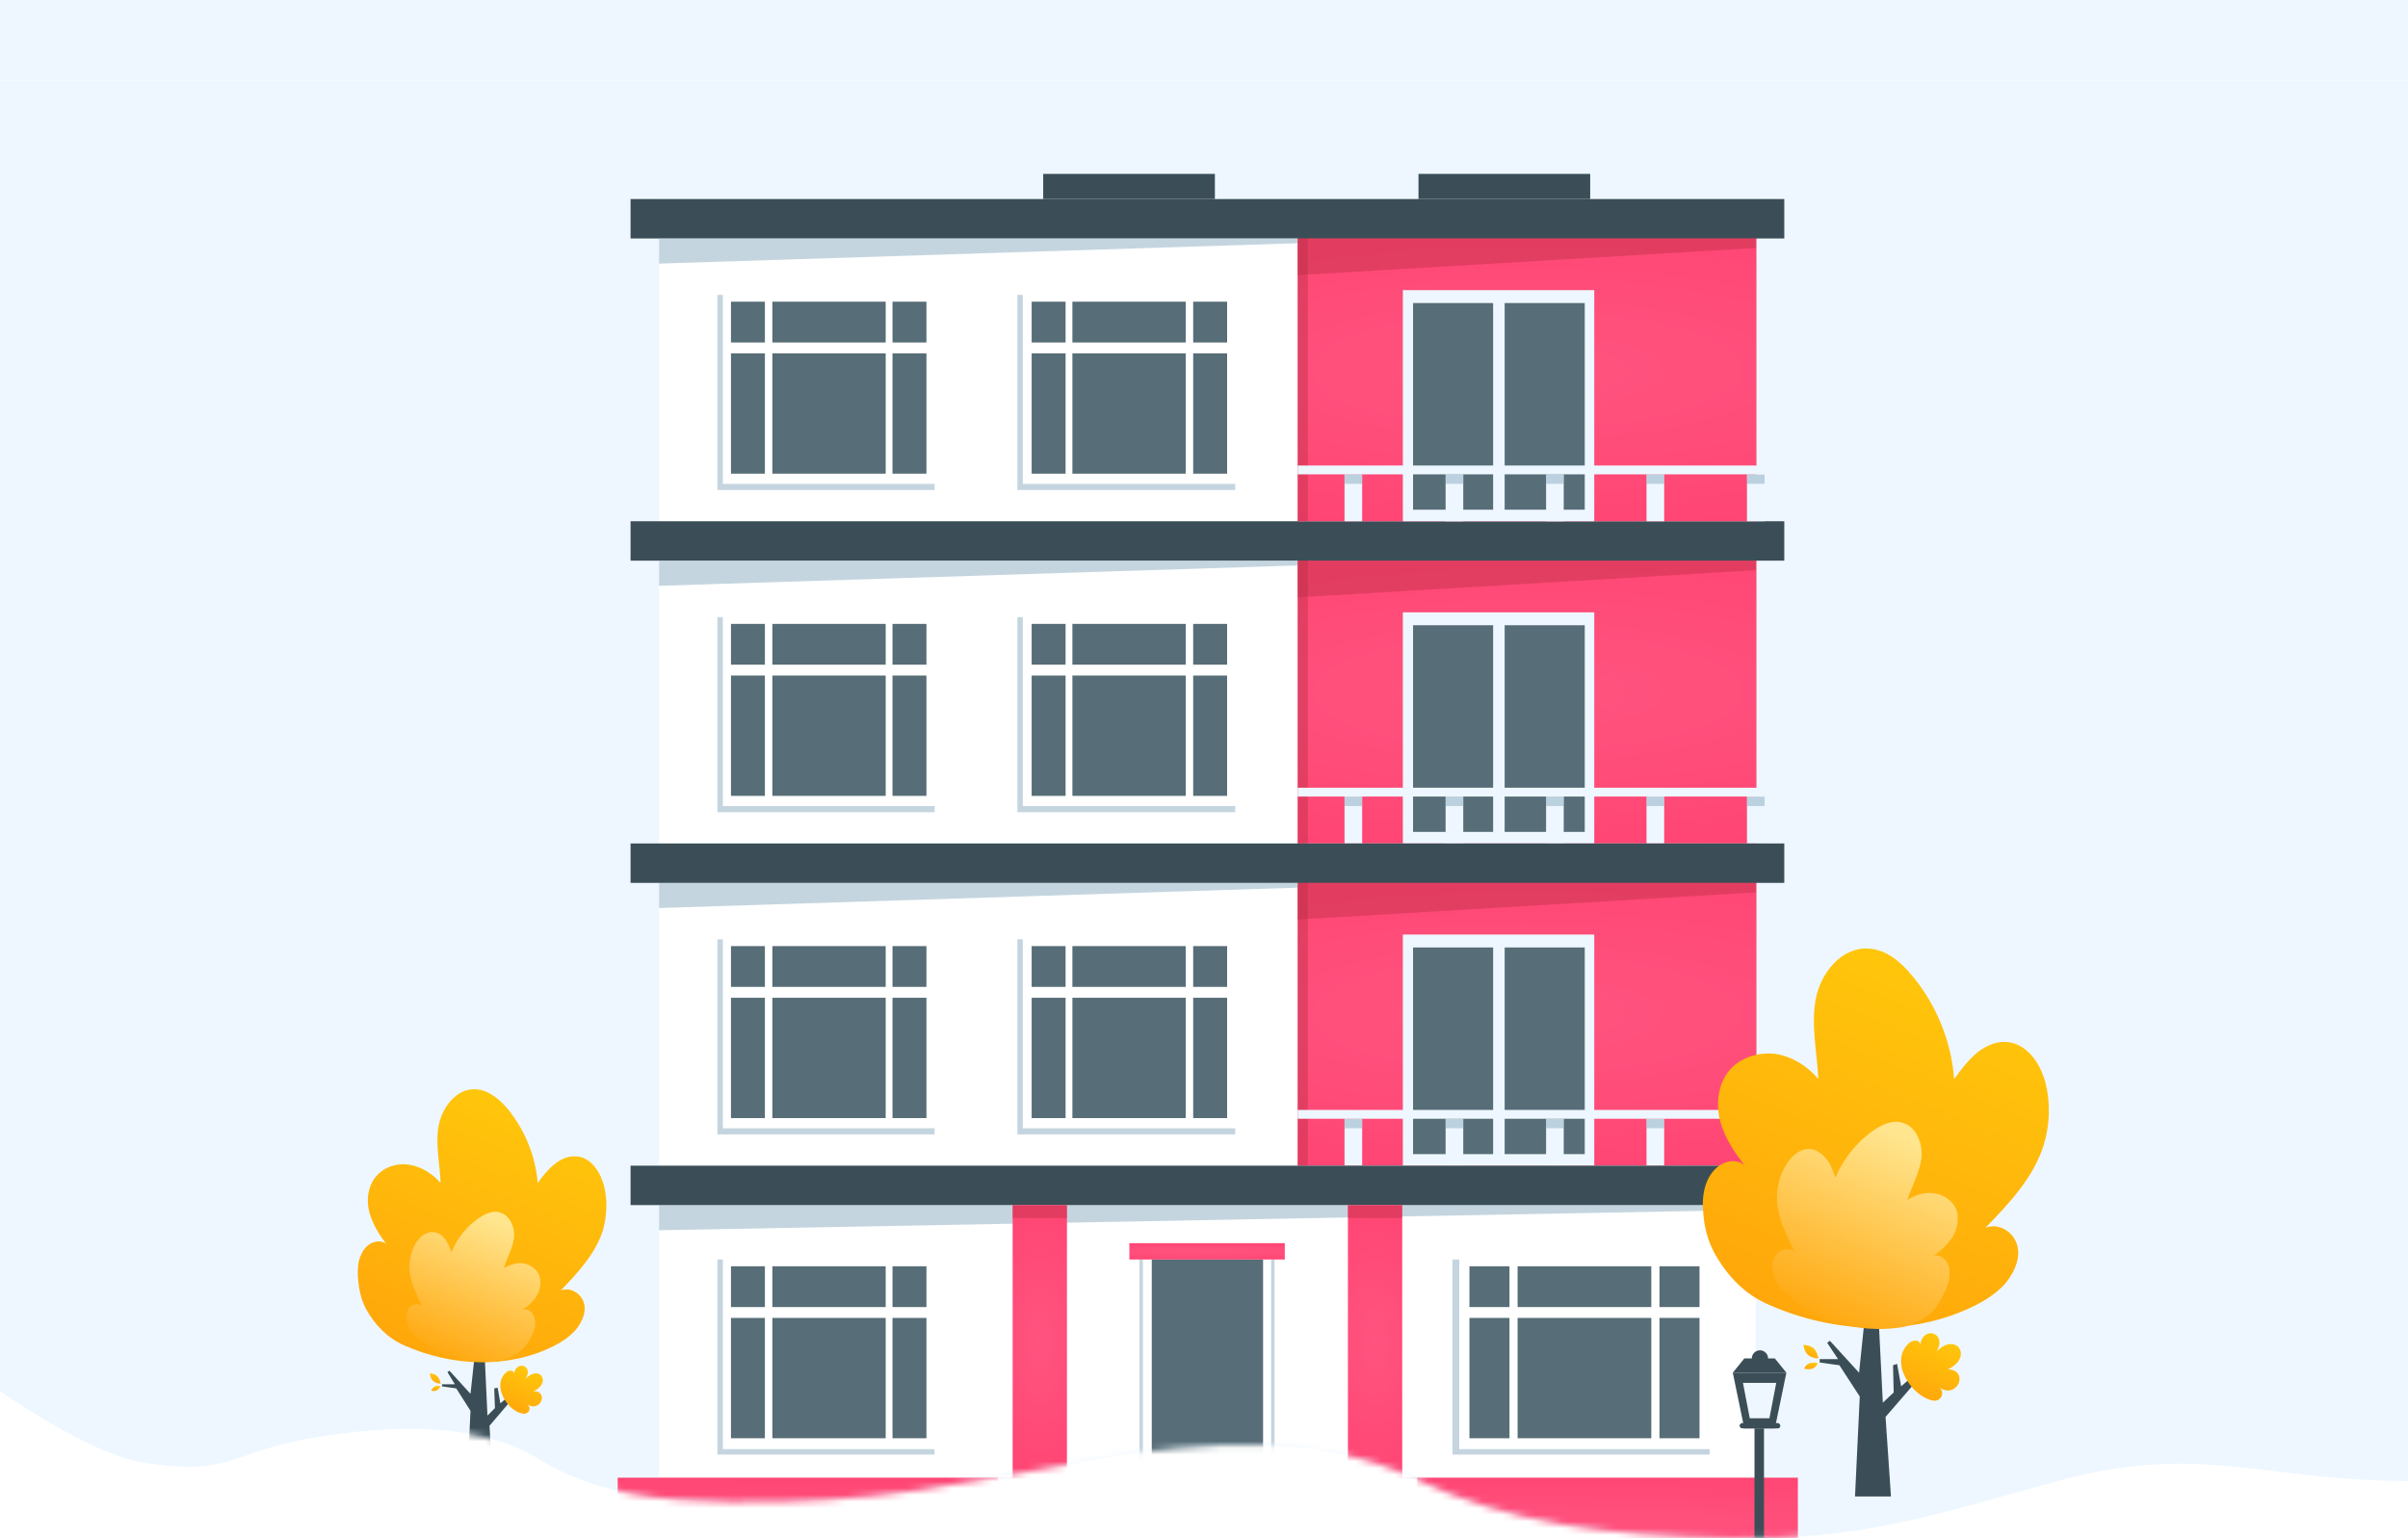 <svg width="360" height="230" viewBox="0 0 360 230" fill="none" xmlns="http://www.w3.org/2000/svg">
<rect width="360" height="230" fill="white"/>
<path d="M0 -288H360V12H0V-288Z" fill="#EEF7FF"/>
<path d="M360 12V221.449C338.497 221.449 328.827 215.633 307.624 221.449C288.969 226.566 278.169 230.361 258.829 229.973C239.977 229.594 225.756 227.843 211.589 221.108C197.407 214.322 179.905 215.427 164.425 218.113C142.893 221.868 130.976 224.911 109.131 224.574C98.608 224.377 89.446 223.562 80.46 218.113C71.475 212.665 58.789 212.961 46.653 215.008C34.517 217.056 34.707 220.779 21.474 218.7C13.248 217.408 0 208 0 208V12H360Z" fill="#EEF7FF"/>
<mask id="mask0" mask-type="alpha" maskUnits="userSpaceOnUse" x="0" y="12" width="360" height="218">
<path d="M360 12V221.449C338.497 221.449 328.827 215.633 307.624 221.449C288.969 226.566 278.169 230.361 258.829 229.973C239.977 229.594 225.756 227.843 211.589 221.108C197.407 214.322 179.905 215.427 164.425 218.113C142.893 221.868 130.976 224.911 109.131 224.574C98.608 224.377 89.446 223.562 80.46 218.113C71.475 212.665 58.789 212.961 46.653 215.008C34.517 217.056 34.707 220.779 21.474 218.7C13.248 217.408 0 208 0 208V12H360Z" fill="#EEF7FF"/>
</mask>
<g mask="url(#mask0)">
<path d="M181.628 26H155.958V33.522H181.628V26Z" fill="#3B4E57"/>
<path d="M237.737 26H212.067V33.522H237.737V26Z" fill="#3B4E57"/>
<path d="M262.489 29.761H98.527V220.949H262.489V29.761Z" fill="white"/>
<path d="M268.785 220.949H92.344V234.162H268.785V220.949Z" fill="url(#paint0_radial)"/>
<path d="M227.387 229.791H133.637V234.162H227.387V229.791Z" fill="#EEF7FF"/>
<path d="M220.487 225.421H140.637V229.791H220.487V225.421Z" fill="#EEF7FF"/>
<path d="M211.862 220.949H149.159V225.319H211.862V220.949Z" fill="#EEF7FF"/>
<path d="M211.862 224.506H149.159V225.421H211.862V224.506Z" fill="#8AADC1" fill-opacity="0.5"/>
<path d="M220.487 228.876H140.637V229.791H220.487V228.876Z" fill="#8AADC1" fill-opacity="0.5"/>
<path d="M262.592 129.064H194.004V174.295H262.592V129.064Z" fill="url(#paint1_radial)"/>
<path d="M195.526 129.064H194.004V174.295H195.526V129.064Z" fill="#B72E41" fill-opacity="0.4"/>
<path d="M188.832 188.322H172.192V220.949H188.832V188.322Z" fill="#576D77"/>
<path d="M238.343 139.737H209.73V174.295H238.343V139.737Z" fill="#EEF7FF"/>
<path d="M236.922 141.668H224.949V172.568H236.922V141.668Z" fill="#576D77"/>
<path d="M223.226 141.668H211.254V172.568H223.226V141.668Z" fill="#576D77"/>
<path d="M262.489 180.902L98.527 183.952V180.191H262.489V180.902Z" fill="#8AADC1" fill-opacity="0.5"/>
<path d="M194.003 132.724L98.527 135.773V132.012H194.003V132.724Z" fill="#8AADC1" fill-opacity="0.5"/>
<path d="M262.49 133.435L194.004 137.501V132.012H262.49V133.435Z" fill="#B72E41" fill-opacity="0.4"/>
<path d="M203.646 167.282H201.008V174.295H203.646V167.282Z" fill="#EEF7FF"/>
<path d="M233.78 167.282H231.142V174.295H233.78V167.282Z" fill="#EEF7FF"/>
<path d="M263.814 167.282H261.176V174.295H263.814V167.282Z" fill="#EEF7FF"/>
<path d="M248.798 167.282H246.16V174.295H248.798V167.282Z" fill="#EEF7FF"/>
<path d="M218.759 167.282H216.121V174.295H218.759V167.282Z" fill="#EEF7FF"/>
<path d="M203.646 167.282H201.008V168.705H203.646V167.282Z" fill="#8AADC1" fill-opacity="0.5"/>
<path d="M233.78 167.282H231.142V168.705H233.78V167.282Z" fill="#8AADC1" fill-opacity="0.5"/>
<path d="M263.814 167.282H261.176V168.705H263.814V167.282Z" fill="#8AADC1" fill-opacity="0.5"/>
<path d="M248.798 167.282H246.16V168.705H248.798V167.282Z" fill="#8AADC1" fill-opacity="0.5"/>
<path d="M218.759 167.282H216.121V168.705H218.759V167.282Z" fill="#8AADC1" fill-opacity="0.5"/>
<path d="M266.755 174.295H94.27V180.191H266.755V174.295Z" fill="#3B4E57"/>
<path d="M266.752 165.96H194.004V167.282H266.752V165.96Z" fill="#EEF7FF"/>
<path d="M159.508 180.191H151.391V221.051H159.508V180.191Z" fill="url(#paint2_radial)"/>
<path d="M209.633 180.191H201.516V221.051H209.633V180.191Z" fill="url(#paint3_radial)"/>
<path d="M159.508 180.191H151.391V182.122H159.508V180.191Z" fill="#B72E41" fill-opacity="0.4"/>
<path d="M209.633 180.191H201.516V182.122H209.633V180.191Z" fill="#B72E41" fill-opacity="0.4"/>
<path d="M114.354 197.062H109.281V215.053H114.354V197.062Z" fill="#576D77"/>
<path d="M114.354 189.338H109.281V195.437H114.354V189.338Z" fill="#576D77"/>
<path d="M132.413 197.062H115.469V215.053H132.413V197.062Z" fill="#576D77"/>
<path d="M132.413 189.338H115.469V195.436H132.413V189.338Z" fill="#576D77"/>
<path d="M138.503 197.062H133.43V215.053H138.503V197.062Z" fill="#576D77"/>
<path d="M138.504 189.338H133.431V195.437H138.504V189.338Z" fill="#576D77"/>
<path d="M108.066 188.322H107.254V217.493H139.722V216.68H108.066V188.322Z" fill="#8AADC1" fill-opacity="0.5"/>
<path d="M114.354 149.19H109.281V167.18H114.354V149.19Z" fill="#576D77"/>
<path d="M114.354 141.465H109.281V147.563H114.354V141.465Z" fill="#576D77"/>
<path d="M132.413 149.19H115.469V167.18H132.413V149.19Z" fill="#576D77"/>
<path d="M132.413 141.465H115.469V147.563H132.413V141.465Z" fill="#576D77"/>
<path d="M138.503 149.19H133.43V167.18H138.503V149.19Z" fill="#576D77"/>
<path d="M138.504 141.465H133.431V147.563H138.504V141.465Z" fill="#576D77"/>
<path d="M108.066 140.449H107.254V169.62H139.722V168.705H108.066V140.449Z" fill="#8AADC1" fill-opacity="0.5"/>
<path d="M262.592 80.887H194.004V126.117H262.592V80.887Z" fill="url(#paint4_radial)"/>
<path d="M195.526 80.887H194.004V126.117H195.526V80.887Z" fill="#B72E41" fill-opacity="0.4"/>
<path d="M266.755 77.939H94.27V83.834H266.755V77.939Z" fill="#3B4E57"/>
<path d="M238.343 91.559H209.73V126.117H238.343V91.559Z" fill="#EEF7FF"/>
<path d="M236.922 93.49H224.949V124.389H236.922V93.49Z" fill="#576D77"/>
<path d="M223.226 93.49H211.254V124.389H223.226V93.49Z" fill="#576D77"/>
<path d="M194.003 84.546L98.527 87.595V83.834H194.003V84.546Z" fill="#8AADC1" fill-opacity="0.5"/>
<path d="M262.49 85.257L194.004 89.323V83.834H262.49V85.257Z" fill="#B72E41" fill-opacity="0.4"/>
<path d="M203.646 119.104H201.008V126.117H203.646V119.104Z" fill="#EEF7FF"/>
<path d="M233.78 119.104H231.142V126.117H233.78V119.104Z" fill="#EEF7FF"/>
<path d="M263.814 119.104H261.176V126.117H263.814V119.104Z" fill="#EEF7FF"/>
<path d="M248.798 119.104H246.16V126.117H248.798V119.104Z" fill="#EEF7FF"/>
<path d="M218.759 119.104H216.121V126.117H218.759V119.104Z" fill="#EEF7FF"/>
<path d="M203.646 119.104H201.008V120.526H203.646V119.104Z" fill="#8AADC1" fill-opacity="0.5"/>
<path d="M233.78 119.104H231.142V120.527H233.78V119.104Z" fill="#8AADC1" fill-opacity="0.5"/>
<path d="M263.814 119.104H261.176V120.527H263.814V119.104Z" fill="#8AADC1" fill-opacity="0.5"/>
<path d="M248.798 119.104H246.16V120.527H248.798V119.104Z" fill="#8AADC1" fill-opacity="0.5"/>
<path d="M218.759 119.104H216.121V120.526H218.759V119.104Z" fill="#8AADC1" fill-opacity="0.5"/>
<path d="M266.752 117.783H194.004V119.104H266.752V117.783Z" fill="#EEF7FF"/>
<path d="M114.354 101.011H109.281V119.002H114.354V101.011Z" fill="#576D77"/>
<path d="M114.354 93.288H109.281V99.386H114.354V93.288Z" fill="#576D77"/>
<path d="M132.413 101.011H115.469V119.002H132.413V101.011Z" fill="#576D77"/>
<path d="M132.413 93.287H115.469V99.385H132.413V93.287Z" fill="#576D77"/>
<path d="M138.503 101.011H133.43V119.002H138.503V101.011Z" fill="#576D77"/>
<path d="M138.504 93.287H133.431V99.385H138.504V93.287Z" fill="#576D77"/>
<path d="M108.066 92.271H107.254V121.442H139.722V120.527H108.066V92.271Z" fill="#8AADC1" fill-opacity="0.5"/>
<path d="M262.592 32.708H194.004V77.939H262.592V32.708Z" fill="url(#paint5_radial)"/>
<path d="M195.526 32.708H194.004V77.939H195.526V32.708Z" fill="#B72E41" fill-opacity="0.4"/>
<path d="M266.755 29.761H94.27V35.656H266.755V29.761Z" fill="#3B4E57"/>
<path d="M238.343 43.381H209.73V77.939H238.343V43.381Z" fill="#EEF7FF"/>
<path d="M236.922 45.312H224.949V76.211H236.922V45.312Z" fill="#576D77"/>
<path d="M223.226 45.312H211.254V76.211H223.226V45.312Z" fill="#576D77"/>
<path d="M194.003 36.367L98.527 39.416V35.656H194.003V36.367Z" fill="#8AADC1" fill-opacity="0.5"/>
<path d="M262.49 37.079L194.004 41.144V35.656H262.49V37.079Z" fill="#B72E41" fill-opacity="0.4"/>
<path d="M203.646 70.925H201.008V77.939H203.646V70.925Z" fill="#EEF7FF"/>
<path d="M233.78 70.925H231.142V77.939H233.78V70.925Z" fill="#EEF7FF"/>
<path d="M263.814 70.925H261.176V77.939H263.814V70.925Z" fill="#EEF7FF"/>
<path d="M248.798 70.925H246.16V77.939H248.798V70.925Z" fill="#EEF7FF"/>
<path d="M218.759 70.925H216.121V77.939H218.759V70.925Z" fill="#EEF7FF"/>
<path d="M203.646 70.925H201.008V72.348H203.646V70.925Z" fill="#8AADC1" fill-opacity="0.5"/>
<path d="M233.78 70.925H231.142V72.348H233.78V70.925Z" fill="#8AADC1" fill-opacity="0.5"/>
<path d="M263.814 70.925H261.176V72.348H263.814V70.925Z" fill="#8AADC1" fill-opacity="0.5"/>
<path d="M248.798 70.925H246.16V72.348H248.798V70.925Z" fill="#8AADC1" fill-opacity="0.5"/>
<path d="M218.759 70.925H216.121V72.348H218.759V70.925Z" fill="#8AADC1" fill-opacity="0.5"/>
<path d="M266.752 69.604H194.004V70.925H266.752V69.604Z" fill="#EEF7FF"/>
<path d="M114.354 52.834H109.281V70.824H114.354V52.834Z" fill="#576D77"/>
<path d="M114.354 45.108H109.281V51.207H114.354V45.108Z" fill="#576D77"/>
<path d="M132.413 52.834H115.469V70.824H132.413V52.834Z" fill="#576D77"/>
<path d="M132.413 45.108H115.469V51.207H132.413V45.108Z" fill="#576D77"/>
<path d="M138.503 52.834H133.43V70.824H138.503V52.834Z" fill="#576D77"/>
<path d="M138.504 45.109H133.431V51.207H138.504V45.109Z" fill="#576D77"/>
<path d="M108.066 44.092H107.254V73.263H139.722V72.349H108.066V44.092Z" fill="#8AADC1" fill-opacity="0.5"/>
<path d="M159.307 149.19H154.234V167.181H159.307V149.19Z" fill="#576D77"/>
<path d="M159.306 141.465H154.233V147.564H159.306V141.465Z" fill="#576D77"/>
<path d="M177.269 149.19H160.325V167.181H177.269V149.19Z" fill="#576D77"/>
<path d="M177.268 141.465H160.324V147.564H177.268V141.465Z" fill="#576D77"/>
<path d="M183.455 149.19H178.382V167.181H183.455V149.19Z" fill="#576D77"/>
<path d="M183.455 141.465H178.382V147.564H183.455V141.465Z" fill="#576D77"/>
<path d="M152.912 140.448H152.101V169.62H184.67V168.705H152.912V140.448Z" fill="#8AADC1" fill-opacity="0.5"/>
<path d="M159.307 101.012H154.234V119.003H159.307V101.012Z" fill="#576D77"/>
<path d="M159.306 93.288H154.233V99.386H159.306V93.288Z" fill="#576D77"/>
<path d="M177.269 101.011H160.325V119.002H177.269V101.011Z" fill="#576D77"/>
<path d="M177.268 93.287H160.324V99.385H177.268V93.287Z" fill="#576D77"/>
<path d="M183.455 101.012H178.382V119.002H183.455V101.012Z" fill="#576D77"/>
<path d="M183.455 93.287H178.382V99.385H183.455V93.287Z" fill="#576D77"/>
<path d="M152.912 92.271H152.101V121.442H184.67V120.527H152.912V92.271Z" fill="#8AADC1" fill-opacity="0.5"/>
<path d="M159.307 52.834H154.234V70.825H159.307V52.834Z" fill="#576D77"/>
<path d="M159.306 45.11H154.233V51.208H159.306V45.11Z" fill="#576D77"/>
<path d="M177.269 52.834H160.325V70.825H177.269V52.834Z" fill="#576D77"/>
<path d="M177.268 45.109H160.324V51.208H177.268V45.109Z" fill="#576D77"/>
<path d="M183.455 52.834H178.382V70.825H183.455V52.834Z" fill="#576D77"/>
<path d="M183.455 45.109H178.382V51.208H183.455V45.109Z" fill="#576D77"/>
<path d="M152.912 44.092H152.101V73.263H184.67V72.349H152.912V44.092Z" fill="#8AADC1" fill-opacity="0.5"/>
<path d="M225.67 197.062H219.684V215.053H225.67V197.062Z" fill="#576D77"/>
<path d="M225.67 189.338H219.684V195.436H225.67V189.338Z" fill="#576D77"/>
<path d="M246.872 197.063H226.884V215.054H246.872V197.063Z" fill="#576D77"/>
<path d="M246.872 189.338H226.884V195.437H246.872V189.338Z" fill="#576D77"/>
<path d="M254.081 197.063H248.095V215.054H254.081V197.063Z" fill="#576D77"/>
<path d="M254.08 189.338H248.094V195.437H254.08V189.338Z" fill="#576D77"/>
<path d="M218.159 188.322H217.145V217.493H255.598V216.68H218.159V188.322Z" fill="#8AADC1" fill-opacity="0.5"/>
<path d="M170.866 188.322H170.358V220.949H170.866V188.322Z" fill="#8AADC1" fill-opacity="0.5"/>
<path d="M190.545 188.322H190.038V220.949H190.545V188.322Z" fill="#8AADC1" fill-opacity="0.5"/>
<path d="M192.078 185.882H168.844V188.322H192.078V185.882Z" fill="url(#paint6_radial)"/>
<path d="M266.755 126.117H94.27V132.012H266.755V126.117Z" fill="#3B4E57"/>
<path d="M282.704 223.754L281.893 211.862L288.488 204.239L288.082 203.934L284.226 207.288L283.617 203.934L283.009 204.137L283.11 208.203L281.487 209.728L280.878 197.632L284.125 193.567L283.82 193.262L280.472 196.006L280.269 189.603H279.356L278.747 197.429L277.936 205.255L273.573 200.478L273.167 200.783L274.79 203.223H272.051V203.731L274.993 204.137L278.037 208.813L277.327 223.754H282.704Z" fill="#3B4E57"/>
<path d="M254.603 180.76C254.502 179.235 254.704 177.71 255.313 176.389C255.922 175.068 257.14 173.848 258.662 173.645C259.473 173.543 260.488 173.746 260.995 174.458C259.372 172.425 257.85 170.189 257.14 167.546C256.531 165.005 256.835 162.058 258.56 160.025C260.183 158.094 262.923 157.28 265.459 157.585C267.996 157.992 270.228 159.415 271.852 161.346C271.649 157.382 270.735 153.316 271.446 149.454C272.156 145.49 275.301 141.628 279.258 141.831C281.998 141.933 284.23 143.864 285.955 145.998C289.506 150.267 291.738 155.756 292.144 161.346C293.158 159.923 294.275 158.5 295.594 157.382C297.014 156.264 298.739 155.553 300.464 155.857C303.305 156.366 305.131 159.212 305.841 162.058C306.551 165.005 306.45 168.258 305.537 171.205C304.015 176.084 300.362 179.947 296.811 183.606C298.434 182.894 300.464 183.809 301.275 185.435C302.391 187.57 301.275 190.111 299.855 191.839C298.637 193.262 296.913 194.38 295.289 195.193C285.752 199.97 274.084 199.36 264.445 195.091C260.894 193.567 258.357 190.924 256.429 187.57C255.212 185.435 254.705 183.097 254.603 180.76Z" fill="url(#paint7_linear)"/>
<path d="M285.344 200.885C285.75 200.376 287.069 200.173 287.069 201.088C287.475 198.14 291.229 199.258 289.504 202.104C292.447 199.055 295.085 202.917 291.229 204.747C294.476 204.849 292.65 209.423 289.809 207.39C290.925 208.101 290.215 209.626 288.997 209.423C285.75 208.813 282.402 203.629 285.344 200.885Z" fill="url(#paint8_linear)"/>
<path d="M291.126 192.245C291.431 191.432 291.532 190.619 291.431 189.806C291.329 188.993 290.822 188.179 290.112 187.874C289.706 187.671 289.097 187.671 288.793 187.976C290.01 187.163 291.126 186.147 291.938 184.927C292.648 183.707 292.952 182.081 292.445 180.76C291.836 179.438 290.517 178.625 289.198 178.422C287.778 178.219 286.357 178.625 285.14 179.438C285.85 177.304 286.966 175.373 287.271 173.136C287.474 170.9 286.459 168.359 284.328 167.851C282.908 167.444 281.386 168.156 280.168 168.969C277.632 170.697 275.603 173.238 274.385 176.084C274.081 175.169 273.776 174.254 273.167 173.441C272.559 172.628 271.747 172.018 270.834 171.815C269.21 171.612 267.79 172.832 266.978 174.254C266.065 175.779 265.659 177.405 265.659 179.133C265.659 181.979 267.08 184.622 268.297 187.163C267.587 186.553 266.268 186.756 265.659 187.468C264.746 188.484 264.848 189.907 265.355 191.127C265.761 192.143 266.471 192.957 267.283 193.668C271.646 197.734 277.936 199.258 283.719 198.547C285.85 198.344 287.575 197.327 289.198 195.803C290.01 194.684 290.619 193.566 291.126 192.245Z" fill="url(#paint9_linear)"/>
<path d="M270.94 204.645C271.549 204.442 271.752 203.832 271.752 203.832C271.752 203.832 271.143 203.629 270.534 203.832C269.926 204.035 269.723 204.645 269.723 204.645C269.723 204.645 270.433 204.848 270.94 204.645Z" fill="url(#paint10_linear)"/>
<path d="M270.327 202.613C270.936 203.121 271.849 203.121 271.849 203.121C271.849 203.121 271.748 202.206 271.139 201.596C270.53 201.088 269.617 201.088 269.617 201.088C269.617 201.088 269.719 202.105 270.327 202.613Z" fill="url(#paint11_linear)"/>
<path d="M73.688 221.727L73.18 213.19L77.848 207.701L77.543 207.498L74.804 209.835L74.398 207.498L73.891 207.599L73.992 210.547L72.876 211.665L72.47 202.924L74.804 200.078L74.499 199.773L72.064 201.704L71.963 197.13H71.354L70.948 202.822L70.34 208.412L67.194 204.957L66.89 205.16L68.006 206.989H66.078V207.294L68.209 207.599L70.34 210.953L69.832 221.727H73.688Z" fill="#3B4E57"/>
<path d="M53.496 190.727C53.496 189.609 53.496 188.593 54.003 187.576C54.409 186.56 55.322 185.747 56.337 185.645C56.946 185.543 57.656 185.747 57.96 186.255C56.743 184.73 55.728 183.104 55.221 181.274C54.714 179.445 55.018 177.31 56.236 175.887C57.453 174.464 59.381 173.855 61.207 174.159C63.033 174.464 64.657 175.481 65.874 176.904C65.773 174.058 65.063 171.11 65.57 168.366C66.077 165.52 68.309 162.674 71.15 162.877C73.078 162.979 74.702 164.402 75.919 165.825C78.456 168.976 80.079 172.838 80.383 176.904C81.094 175.887 81.905 174.871 82.92 174.058C83.935 173.245 85.152 172.736 86.471 172.94C88.5 173.245 89.819 175.379 90.327 177.412C90.834 179.546 90.733 181.884 90.124 184.019C89.008 187.475 86.37 190.32 83.833 192.963C85.051 192.455 86.471 193.166 87.08 194.285C87.892 195.809 87.08 197.639 86.065 198.858C85.152 199.875 83.935 200.688 82.717 201.298C75.818 204.754 67.396 204.245 60.497 201.196C57.96 200.078 56.134 198.249 54.714 195.707C53.902 194.183 53.598 192.455 53.496 190.727Z" fill="url(#paint12_linear)"/>
<path d="M75.614 205.262C75.919 204.855 76.933 204.753 76.832 205.465C77.136 203.33 79.876 204.143 78.557 206.176C80.687 203.94 82.514 206.786 79.774 208.006C82.108 208.006 80.789 211.36 78.76 209.937C79.571 210.445 79.064 211.563 78.151 211.36C75.919 211.055 73.484 207.193 75.614 205.262Z" fill="url(#paint13_linear)"/>
<path d="M79.773 199.062C79.976 198.452 80.078 197.944 79.976 197.334C79.875 196.724 79.57 196.216 79.063 195.911C78.759 195.809 78.353 195.707 78.048 195.911C78.962 195.301 79.773 194.589 80.281 193.675C80.788 192.76 80.991 191.642 80.585 190.625C80.179 189.711 79.266 189.101 78.251 188.897C77.237 188.796 76.222 189.101 75.309 189.609C75.816 188.084 76.628 186.661 76.831 185.137C77.034 183.51 76.222 181.681 74.7 181.274C73.686 180.969 72.569 181.478 71.656 182.088C69.83 183.307 68.308 185.137 67.496 187.271C67.293 186.56 66.989 185.95 66.583 185.34C66.177 184.73 65.569 184.324 64.858 184.222C63.742 184.12 62.728 184.933 62.119 185.95C61.51 186.966 61.206 188.288 61.206 189.507C61.206 191.54 62.22 193.471 63.133 195.301C62.626 194.793 61.713 194.996 61.206 195.504C60.597 196.216 60.698 197.334 61.003 198.147C61.307 198.858 61.815 199.468 62.423 199.976C65.569 202.924 70.033 204.042 74.294 203.534C75.816 203.331 77.135 202.619 78.251 201.603C78.962 200.79 79.469 199.976 79.773 199.062Z" fill="url(#paint14_linear)"/>
<path d="M65.269 207.904C65.675 207.701 65.877 207.294 65.877 207.294C65.877 207.294 65.37 207.091 65.066 207.294C64.66 207.498 64.457 207.904 64.457 207.904C64.457 207.904 64.863 208.107 65.269 207.904Z" fill="url(#paint15_linear)"/>
<path d="M64.76 206.481C65.166 206.888 65.876 206.888 65.876 206.888C65.876 206.888 65.775 206.176 65.369 205.77C64.963 205.363 64.253 205.363 64.253 205.363C64.253 205.363 64.354 206.176 64.76 206.481Z" fill="url(#paint16_linear)"/>
<path d="M263.721 213.585H262.301V264H263.721V213.585Z" fill="#3B4E57"/>
<path d="M265.344 213.585H260.779L259.054 205.251H267.069L265.344 213.585Z" fill="#3B4E57"/>
<path d="M264.534 212.061H261.592L260.577 206.775H265.549L264.534 212.061Z" fill="#EEF7FF"/>
<path d="M265.344 203.116H260.779L259.054 205.251H267.069L265.344 203.116Z" fill="#3B4E57"/>
<path d="M265.751 213.585H260.475C260.272 213.585 260.069 213.382 260.069 213.179C260.069 212.975 260.272 212.772 260.475 212.772H265.751C265.954 212.772 266.157 212.975 266.157 213.179C266.157 213.484 265.954 213.585 265.751 213.585Z" fill="#3B4E57"/>
<path d="M264.332 203.116C264.332 203.828 263.723 204.336 263.114 204.336C262.404 204.336 261.896 203.726 261.896 203.116C261.896 202.405 262.505 201.896 263.114 201.896C263.723 201.896 264.332 202.405 264.332 203.116Z" fill="#3B4E57"/>
</g>
<defs>
<radialGradient id="paint0_radial" cx="0" cy="0" r="1" gradientUnits="userSpaceOnUse" gradientTransform="translate(180.565 227.555) rotate(90) scale(15.46 498.933)">
<stop stop-color="#FF547F"/>
<stop offset="1" stop-color="#FF3366"/>
</radialGradient>
<radialGradient id="paint1_radial" cx="0" cy="0" r="1" gradientUnits="userSpaceOnUse" gradientTransform="translate(228.298 151.68) rotate(90) scale(52.92 193.95)">
<stop stop-color="#FF547F"/>
<stop offset="1" stop-color="#FF3366"/>
</radialGradient>
<radialGradient id="paint2_radial" cx="0" cy="0" r="1" gradientUnits="userSpaceOnUse" gradientTransform="translate(155.449 200.621) rotate(90) scale(47.806 22.953)">
<stop stop-color="#FF547F"/>
<stop offset="1" stop-color="#FF3366"/>
</radialGradient>
<radialGradient id="paint3_radial" cx="0" cy="0" r="1" gradientUnits="userSpaceOnUse" gradientTransform="translate(205.574 200.621) rotate(90) scale(47.806 22.953)">
<stop stop-color="#FF547F"/>
<stop offset="1" stop-color="#FF3366"/>
</radialGradient>
<radialGradient id="paint4_radial" cx="0" cy="0" r="1" gradientUnits="userSpaceOnUse" gradientTransform="translate(228.298 103.502) rotate(90) scale(52.92 193.95)">
<stop stop-color="#FF547F"/>
<stop offset="1" stop-color="#FF3366"/>
</radialGradient>
<radialGradient id="paint5_radial" cx="0" cy="0" r="1" gradientUnits="userSpaceOnUse" gradientTransform="translate(228.298 55.323) rotate(90) scale(52.92 193.95)">
<stop stop-color="#FF547F"/>
<stop offset="1" stop-color="#FF3366"/>
</radialGradient>
<radialGradient id="paint6_radial" cx="0" cy="0" r="1" gradientUnits="userSpaceOnUse" gradientTransform="translate(180.461 187.102) rotate(90) scale(2.854 65.702)">
<stop stop-color="#FF547F"/>
<stop offset="1" stop-color="#FF3366"/>
</radialGradient>
<linearGradient id="paint7_linear" x1="280.443" y1="141.823" x2="258.986" y2="194.767" gradientUnits="userSpaceOnUse">
<stop stop-color="#FFC60B"/>
<stop offset="1" stop-color="#FFA60B"/>
</linearGradient>
<linearGradient id="paint8_linear" x1="288.684" y1="199.352" x2="284.79" y2="208.693" gradientUnits="userSpaceOnUse">
<stop stop-color="#FFC60B"/>
<stop offset="1" stop-color="#FFA60B"/>
</linearGradient>
<linearGradient id="paint9_linear" x1="278.834" y1="167.733" x2="266.953" y2="196.497" gradientUnits="userSpaceOnUse">
<stop stop-color="#FFE58E"/>
<stop offset="1" stop-color="#FFA60B"/>
</linearGradient>
<linearGradient id="paint10_linear" x1="270.737" y1="203.742" x2="270.548" y2="204.788" gradientUnits="userSpaceOnUse">
<stop stop-color="#FFC60B"/>
<stop offset="1" stop-color="#FFA60B"/>
</linearGradient>
<linearGradient id="paint11_linear" x1="270.733" y1="201.088" x2="270.065" y2="203.073" gradientUnits="userSpaceOnUse">
<stop stop-color="#FFC60B"/>
<stop offset="1" stop-color="#FFA60B"/>
</linearGradient>
<linearGradient id="paint12_linear" x1="72.074" y1="162.867" x2="56.605" y2="200.953" gradientUnits="userSpaceOnUse">
<stop stop-color="#FFC60B"/>
<stop offset="1" stop-color="#FFA60B"/>
</linearGradient>
<linearGradient id="paint13_linear" x1="77.975" y1="204.207" x2="75.204" y2="210.852" gradientUnits="userSpaceOnUse">
<stop stop-color="#FFC60B"/>
<stop offset="1" stop-color="#FFA60B"/>
</linearGradient>
<linearGradient id="paint14_linear" x1="70.781" y1="181.183" x2="62.144" y2="202.023" gradientUnits="userSpaceOnUse">
<stop stop-color="#FFE58E"/>
<stop offset="1" stop-color="#FFA60B"/>
</linearGradient>
<linearGradient id="paint15_linear" x1="65.167" y1="207.204" x2="64.998" y2="208.028" gradientUnits="userSpaceOnUse">
<stop stop-color="#FFC60B"/>
<stop offset="1" stop-color="#FFA60B"/>
</linearGradient>
<linearGradient id="paint16_linear" x1="65.065" y1="205.363" x2="64.551" y2="206.842" gradientUnits="userSpaceOnUse">
<stop stop-color="#FFC60B"/>
<stop offset="1" stop-color="#FFA60B"/>
</linearGradient>
</defs>
</svg>
